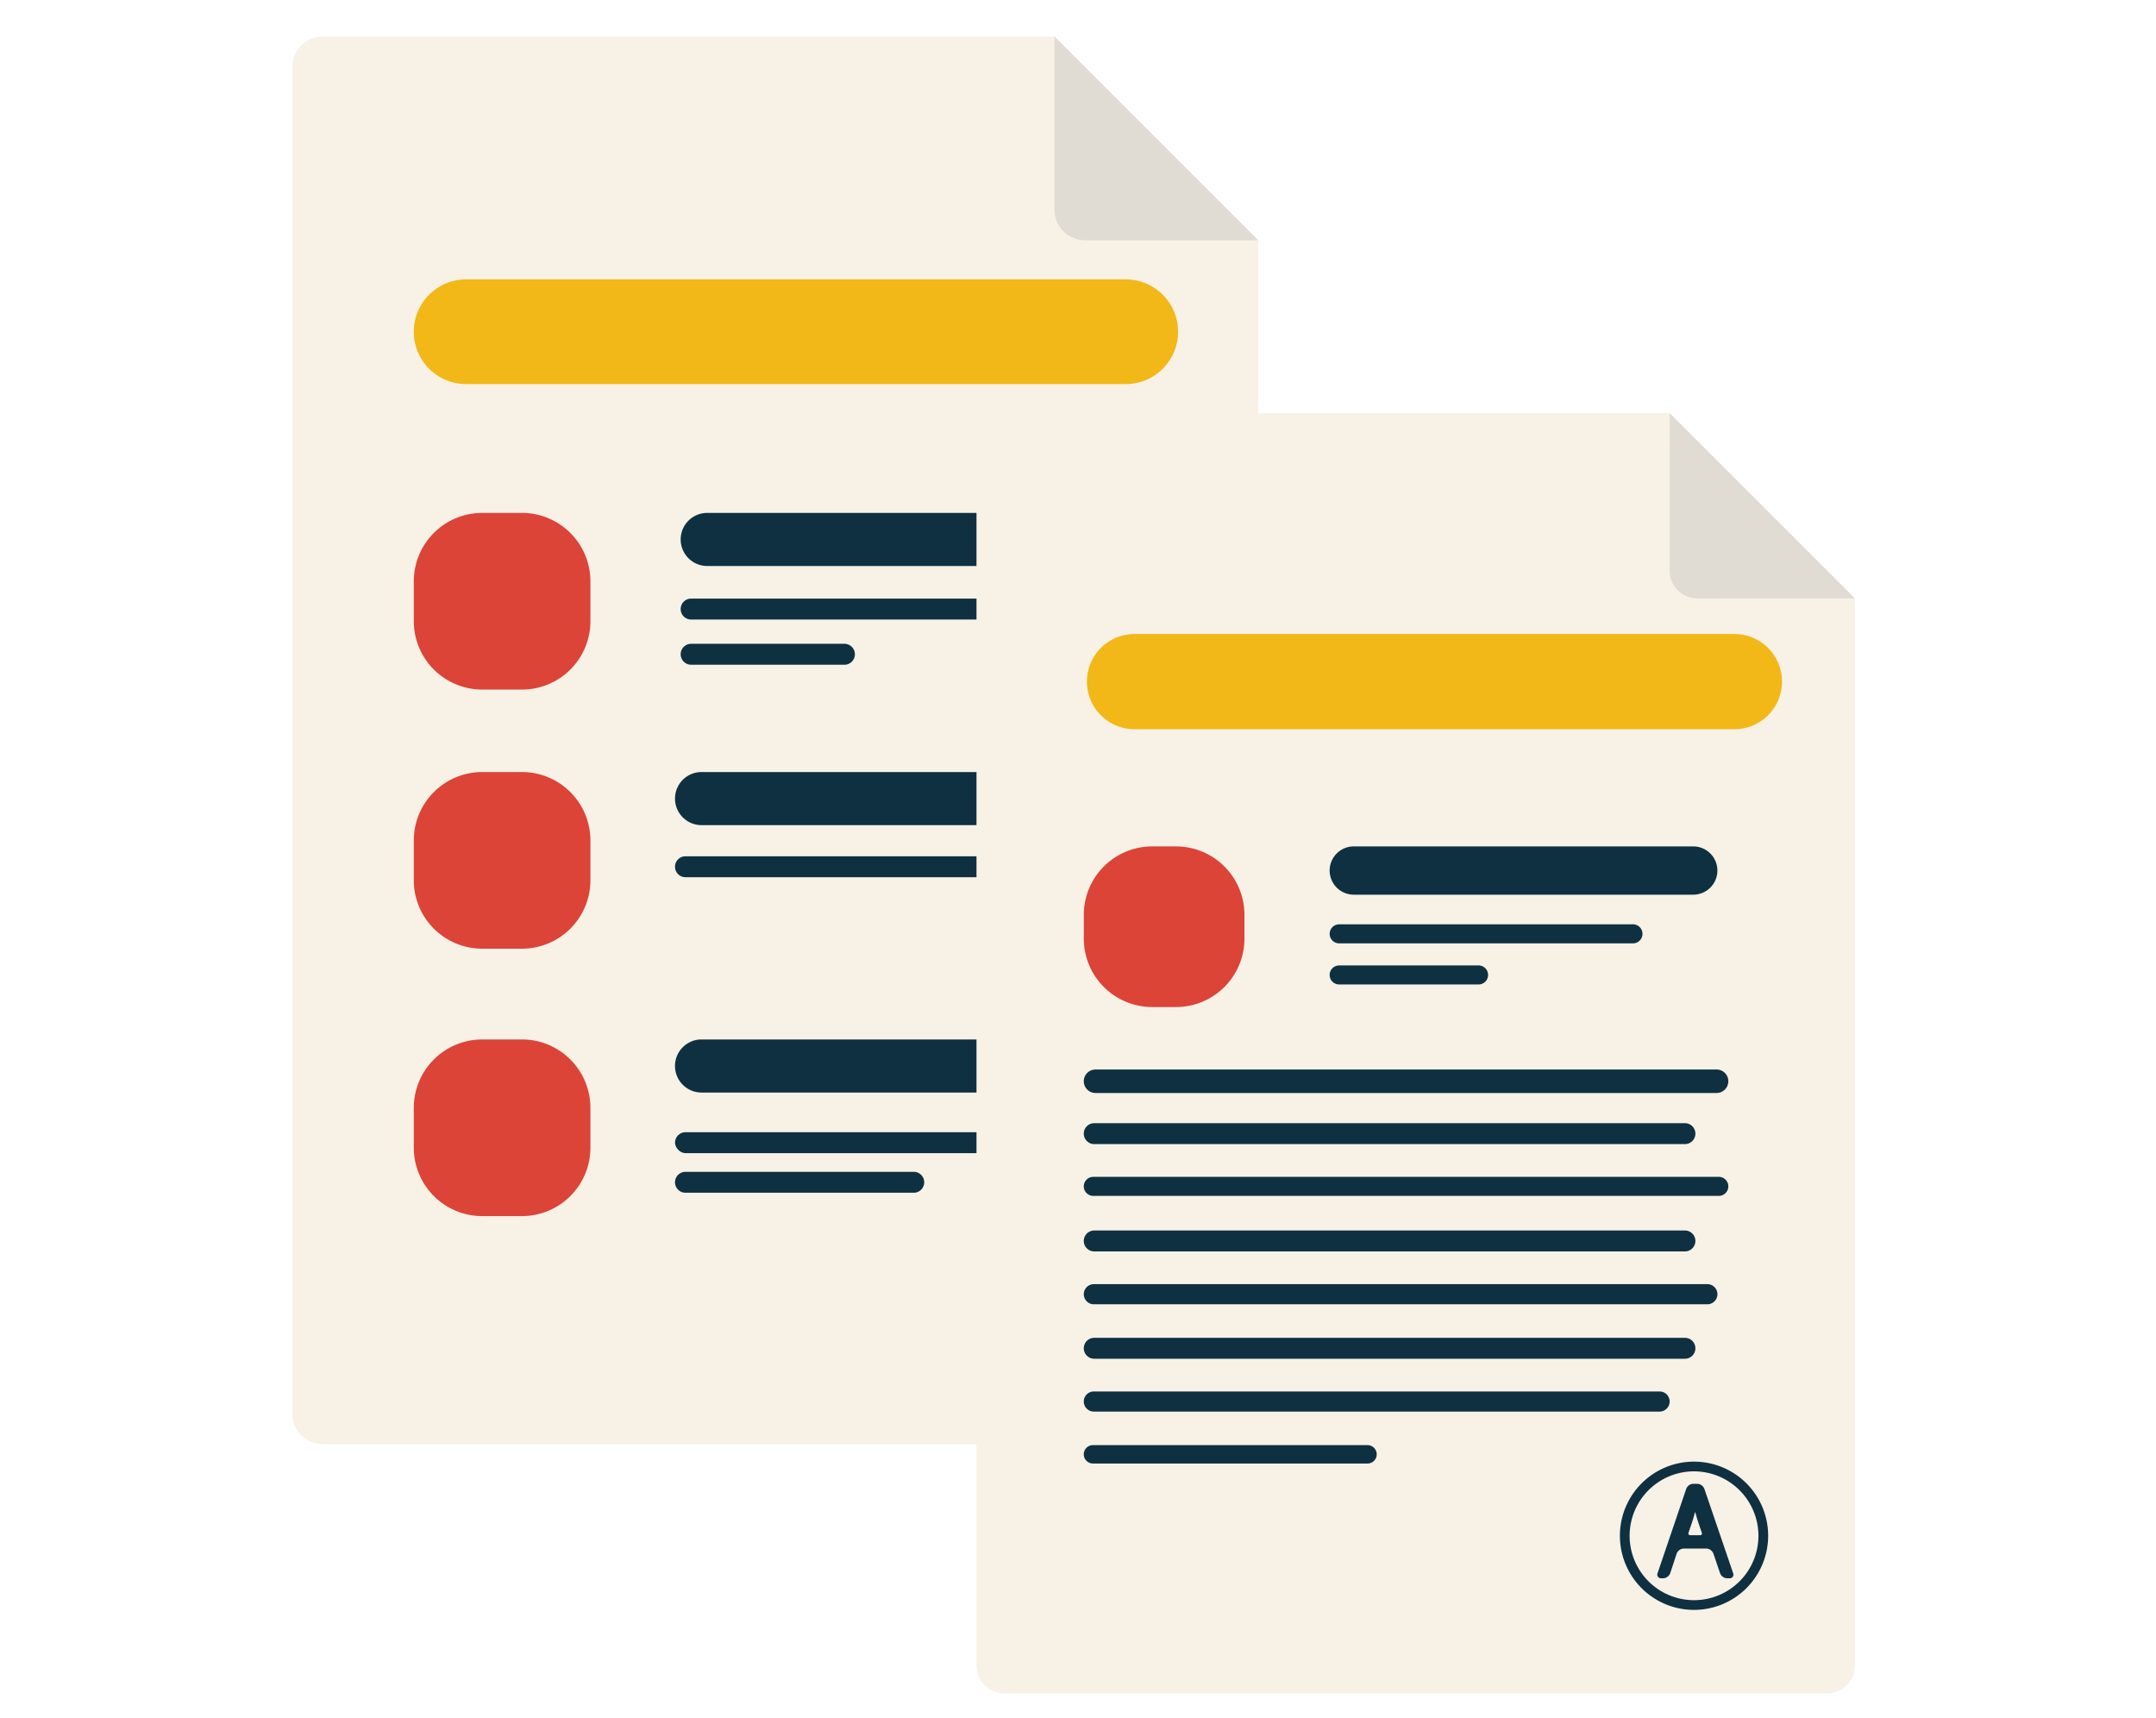 <svg xmlns="http://www.w3.org/2000/svg" xmlns:xlink="http://www.w3.org/1999/xlink" width="118" height="94" viewBox="0 0 118 94">
  <defs>
    <clipPath id="clip-path">
      <rect id="Rectangle_6699" data-name="Rectangle 6699" width="118" height="94" transform="translate(-636 2785)" fill="#fff" stroke="#707070" stroke-width="1"/>
    </clipPath>
    <clipPath id="clip-path-2">
      <rect id="Rectangle_6561" data-name="Rectangle 6561" width="52.861" height="77.036" fill="#dc4437"/>
    </clipPath>
    <clipPath id="clip-path-3">
      <rect id="Rectangle_6561-2" data-name="Rectangle 6561" width="48.075" height="70.061" fill="none"/>
    </clipPath>
  </defs>
  <g id="Mask_Group_246" data-name="Mask Group 246" transform="translate(636 -2785)" clip-path="url(#clip-path)">
    <g id="Group_17238" data-name="Group 17238" transform="translate(-1354 262)">
      <g id="Group_17129" data-name="Group 17129" transform="translate(734 2525)">
        <g id="Group_17128" data-name="Group 17128" clip-path="url(#clip-path-2)">
          <path id="Path_17256" data-name="Path 17256" d="M41.714,0H1.671A1.67,1.67,0,0,0,0,1.67V75.365a1.671,1.671,0,0,0,1.671,1.671h49.52a1.671,1.671,0,0,0,1.671-1.671V11.147Z" fill="#f7f1e6"/>
          <path id="Path_17257" data-name="Path 17257" d="M152.011,11.148a1.67,1.67,0,0,1-1.67-1.67V0l11.147,11.147Z" transform="translate(-108.627 -0.001)" fill="#e0dcd3"/>
          <path id="Rectangle_6549" data-name="Rectangle 6549" d="M3.746,0H5.92A3.747,3.747,0,0,1,9.667,3.747V5.921A3.746,3.746,0,0,1,5.921,9.667H3.746A3.746,3.746,0,0,1,0,5.921V3.746A3.746,3.746,0,0,1,3.746,0Z" transform="translate(6.647 26.071)" fill="#dc4437"/>
          <path id="Rectangle_6550" data-name="Rectangle 6550" d="M1.452,0H21.884a1.452,1.452,0,0,1,1.452,1.452v0a1.453,1.453,0,0,1-1.453,1.453H1.453A1.453,1.453,0,0,1,0,1.452v0A1.452,1.452,0,0,1,1.452,0Z" transform="translate(21.254 26.071)" fill="#0f3041"/>
          <path id="Rectangle_6551" data-name="Rectangle 6551" d="M.572,0H18.255a.573.573,0,0,1,.573.573v0a.573.573,0,0,1-.573.573H.573A.573.573,0,0,1,0,.573v0A.572.572,0,0,1,.572,0Z" transform="translate(21.254 30.76)" fill="#0f3041"/>
          <path id="Rectangle_6552" data-name="Rectangle 6552" d="M.573,0H8.962a.573.573,0,0,1,.573.573v0a.572.572,0,0,1-.572.572H.572A.572.572,0,0,1,0,.573v0A.573.573,0,0,1,.573,0Z" transform="translate(21.254 33.234)" fill="#0f3041"/>
          <path id="Rectangle_6553" data-name="Rectangle 6553" d="M3.747,0H5.92A3.747,3.747,0,0,1,9.667,3.747V5.921A3.746,3.746,0,0,1,5.921,9.667H3.746A3.746,3.746,0,0,1,0,5.921V3.747A3.747,3.747,0,0,1,3.747,0Z" transform="translate(6.647 40.252)" fill="#dc4437"/>
          <path id="Rectangle_6554" data-name="Rectangle 6554" d="M1.453,0H21.884a1.453,1.453,0,0,1,1.453,1.453v0a1.453,1.453,0,0,1-1.453,1.453H1.452A1.452,1.452,0,0,1,0,1.453v0A1.453,1.453,0,0,1,1.453,0Z" transform="translate(20.944 40.252)" fill="#0f3041"/>
          <path id="Rectangle_6555" data-name="Rectangle 6555" d="M.573,0H18.254a.573.573,0,0,1,.573.573v0a.573.573,0,0,1-.573.573H.573A.573.573,0,0,1,0,.573v0A.573.573,0,0,1,.573,0Z" transform="translate(20.944 44.862)" fill="#0f3041"/>
          <path id="Rectangle_6556" data-name="Rectangle 6556" d="M3.747,0H5.92A3.747,3.747,0,0,1,9.667,3.747V5.92A3.747,3.747,0,0,1,5.92,9.667H3.746A3.746,3.746,0,0,1,0,5.921V3.747A3.747,3.747,0,0,1,3.747,0Z" transform="translate(6.647 54.887)" fill="#dc4437"/>
          <path id="Rectangle_6557" data-name="Rectangle 6557" d="M1.452,0H21.884a1.452,1.452,0,0,1,1.452,1.452v0a1.453,1.453,0,0,1-1.453,1.453H1.451A1.451,1.451,0,0,1,0,1.454v0A1.452,1.452,0,0,1,1.452,0Z" transform="translate(20.944 54.887)" fill="#0f3041"/>
          <rect id="Rectangle_6558" data-name="Rectangle 6558" width="18.827" height="1.145" rx="0.573" transform="translate(20.944 59.963)" fill="#0f3041"/>
          <path id="Rectangle_6559" data-name="Rectangle 6559" d="M.572,0H13.067a.572.572,0,0,1,.572.572v0a.573.573,0,0,1-.573.573H.572A.572.572,0,0,1,0,.573v0A.572.572,0,0,1,.572,0Z" transform="translate(20.944 62.131)" fill="#0f3041"/>
          <path id="Path_17258" data-name="Path 17258" d="M144.012,236.315a4.461,4.461,0,1,1,4.461-4.46,4.465,4.465,0,0,1-4.461,4.46m0-8.337a3.876,3.876,0,1,0,3.876,3.877,3.881,3.881,0,0,0-3.876-3.877" transform="translate(-100.831 -164.299)" fill="#0f3041"/>
          <path id="Path_17259" data-name="Path 17259" d="M149.252,236.1a.472.472,0,0,0-.418.3l-.39,1.183a.471.471,0,0,1-.419.3H147.9a.214.214,0,0,1-.216-.3l1.726-5.081a.476.476,0,0,1,.421-.3h.248a.479.479,0,0,1,.421.3l1.734,5.082a.214.214,0,0,1-.216.3h-.147a.476.476,0,0,1-.421-.3l-.4-1.185a.475.475,0,0,0-.421-.3Zm.981-.8a.113.113,0,0,0,.113-.158l-.185-.541c-.029-.087-.075-.23-.1-.319,0,0-.063-.211-.107-.383a.89.89,0,0,0-.051.162s-.051.2-.109.377l-.238.7a.113.113,0,0,0,.113.158Z" transform="translate(-106.697 -167.774)" fill="#0f3041"/>
          <path id="Rectangle_6560" data-name="Rectangle 6560" d="M2.865,0h36.1a2.866,2.866,0,0,1,2.866,2.866v0A2.865,2.865,0,0,1,38.964,5.73H2.865A2.865,2.865,0,0,1,0,2.865v0A2.865,2.865,0,0,1,2.865,0Z" transform="translate(6.647 13.29)" fill="#f2b817"/>
        </g>
      </g>
      <g id="Group_17168" data-name="Group 17168" transform="translate(771.444 2545.611)">
        <g id="Group_17128-2" data-name="Group 17128" clip-path="url(#clip-path-3)">
          <path id="Path_17256-2" data-name="Path 17256" d="M37.937,0H1.519A1.519,1.519,0,0,0,0,1.519V68.541a1.52,1.52,0,0,0,1.519,1.519H46.556a1.52,1.52,0,0,0,1.519-1.519v-58.4Z" fill="#f7f1e6"/>
          <path id="Path_17257-2" data-name="Path 17257" d="M151.86,10.139a1.519,1.519,0,0,1-1.519-1.519V0l10.138,10.138Z" transform="translate(-112.403 -0.001)" fill="#e0dcd3"/>
          <path id="Rectangle_6549-2" data-name="Rectangle 6549" d="M3.746,0h1.3A3.747,3.747,0,0,1,8.792,3.747v1.3A3.746,3.746,0,0,1,5.046,8.791h-1.3A3.746,3.746,0,0,1,0,5.045v-1.3A3.746,3.746,0,0,1,3.746,0Z" transform="translate(5.874 23.711)" fill="#dc4437"/>
          <path id="Rectangle_6550-2" data-name="Rectangle 6550" d="M1.321,0H19.9a1.321,1.321,0,0,1,1.321,1.321v0A1.321,1.321,0,0,1,19.9,2.642H1.321A1.321,1.321,0,0,1,0,1.321v0A1.321,1.321,0,0,1,1.321,0Z" transform="translate(19.329 23.711)" fill="#0f3041"/>
          <path id="Rectangle_6551-2" data-name="Rectangle 6551" d="M.52,0H16.6a.521.521,0,0,1,.521.521v0a.521.521,0,0,1-.521.521H.521A.521.521,0,0,1,0,.521v0A.52.52,0,0,1,.52,0Z" transform="translate(19.33 27.975)" fill="#0f3041"/>
          <path id="Rectangle_6636" data-name="Rectangle 6636" d="M.641,0H34.634a.642.642,0,0,1,.642.642v0a.643.643,0,0,1-.643.643H.642A.642.642,0,0,1,0,.643v0A.641.641,0,0,1,.641,0Z" transform="translate(5.873 35.921)" fill="#0f3041"/>
          <path id="Rectangle_6639" data-name="Rectangle 6639" d="M.52,0H34.755a.521.521,0,0,1,.521.521v0a.521.521,0,0,1-.521.521H.521A.521.521,0,0,1,0,.521v0A.52.52,0,0,1,.52,0Z" transform="translate(5.873 41.795)" fill="#0f3041"/>
          <path id="Rectangle_6641" data-name="Rectangle 6641" d="M.55,0H34.129a.55.55,0,0,1,.55.55v0a.551.551,0,0,1-.551.551H.55A.55.55,0,0,1,0,.551v0A.55.55,0,0,1,.55,0Z" transform="translate(5.873 47.668)" fill="#0f3041"/>
          <path id="Rectangle_6643" data-name="Rectangle 6643" d="M.55,0H31.514a.55.55,0,0,1,.55.55v0a.551.551,0,0,1-.551.551H.55A.55.55,0,0,1,0,.551v0A.55.55,0,0,1,.55,0Z" transform="translate(5.873 53.541)" fill="#0f3041"/>
          <path id="Rectangle_6552-2" data-name="Rectangle 6552" d="M.521,0H8.15a.521.521,0,0,1,.521.521v0a.52.52,0,0,1-.52.52H.52A.52.52,0,0,1,0,.521v0A.521.521,0,0,1,.521,0Z" transform="translate(19.329 30.225)" fill="#0f3041"/>
          <path id="Rectangle_6637" data-name="Rectangle 6637" d="M.572,0H32.9a.573.573,0,0,1,.573.573v0a.572.572,0,0,1-.572.572H.572A.572.572,0,0,1,0,.573v0A.572.572,0,0,1,.572,0Z" transform="translate(5.873 38.858)" fill="#0f3041"/>
          <path id="Rectangle_6638" data-name="Rectangle 6638" d="M.572,0H32.9a.573.573,0,0,1,.573.573v0a.572.572,0,0,1-.572.572H.572A.572.572,0,0,1,0,.573v0A.572.572,0,0,1,.572,0Z" transform="translate(5.873 44.731)" fill="#0f3041"/>
          <path id="Rectangle_6640" data-name="Rectangle 6640" d="M.572,0H32.9a.573.573,0,0,1,.573.573v0a.572.572,0,0,1-.572.572H.572A.572.572,0,0,1,0,.573v0A.572.572,0,0,1,.572,0Z" transform="translate(5.873 50.605)" fill="#0f3041"/>
          <path id="Rectangle_6642" data-name="Rectangle 6642" d="M.5,0H15.527a.505.505,0,0,1,.505.505v0a.5.5,0,0,1-.5.5H.5a.5.5,0,0,1-.5-.5v0A.5.5,0,0,1,.5,0Z" transform="translate(5.873 56.478)" fill="#0f3041"/>
          <path id="Path_17258-2" data-name="Path 17258" d="M143.608,235.507a4.057,4.057,0,1,1,4.057-4.056,4.061,4.061,0,0,1-4.057,4.056m0-7.582a3.525,3.525,0,1,0,3.525,3.526,3.53,3.53,0,0,0-3.525-3.526" transform="translate(-104.336 -170.012)" fill="#0f3041"/>
          <path id="Path_17259-2" data-name="Path 17259" d="M149.109,235.746a.429.429,0,0,0-.38.275l-.355,1.076a.429.429,0,0,1-.381.275h-.111a.2.2,0,0,1-.2-.274l1.57-4.621a.433.433,0,0,1,.383-.276h.226a.435.435,0,0,1,.383.275l1.577,4.622a.2.2,0,0,1-.2.274h-.133a.433.433,0,0,1-.383-.274l-.366-1.078a.432.432,0,0,0-.383-.275Zm.893-.73a.1.1,0,0,0,.1-.144l-.168-.492c-.026-.079-.068-.209-.092-.29,0,0-.057-.192-.1-.349a.809.809,0,0,0-.046.147s-.047.178-.1.343l-.217.64a.1.1,0,0,0,.1.144Z" transform="translate(-110.407 -173.607)" fill="#0f3041"/>
          <path id="Rectangle_6560-2" data-name="Rectangle 6560" d="M2.606,0h32.83a2.606,2.606,0,0,1,2.606,2.606v0a2.605,2.605,0,0,1-2.605,2.605H2.606A2.606,2.606,0,0,1,0,2.606v0A2.606,2.606,0,0,1,2.606,0Z" transform="translate(6.045 12.087)" fill="#f2b817"/>
        </g>
      </g>
    </g>
  </g>
</svg>

